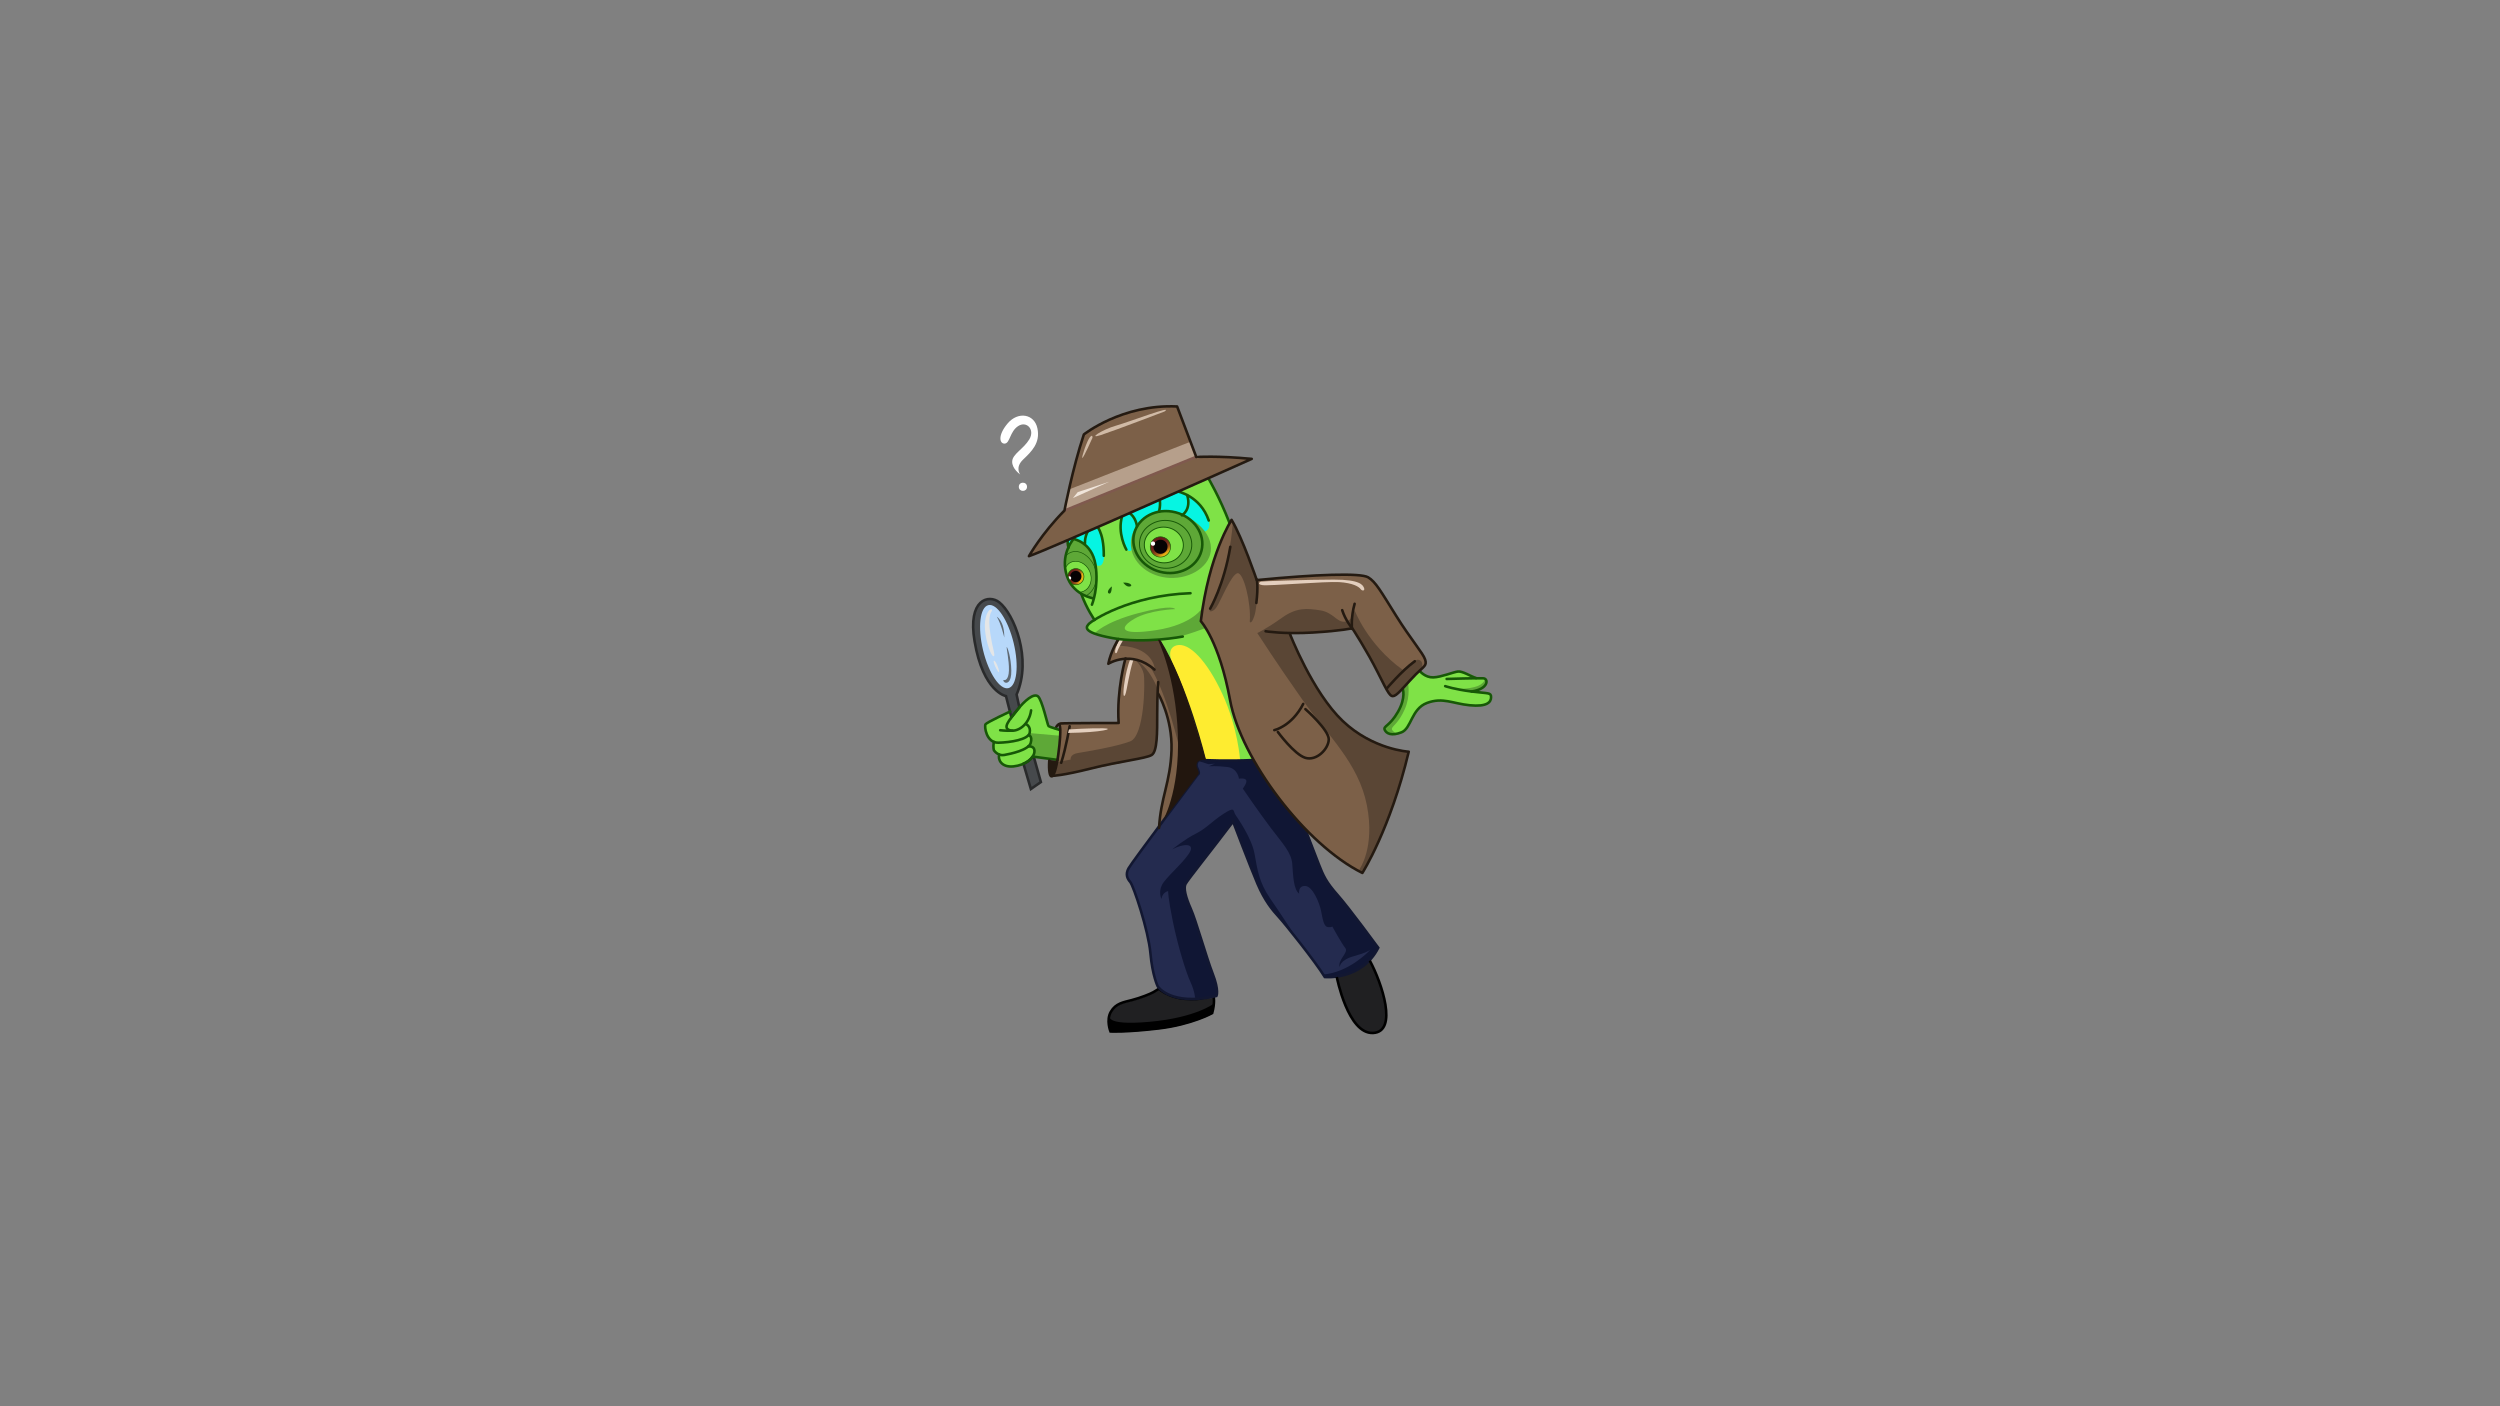 <?xml version="1.0" encoding="utf-8"?>
<!-- Generator: Adobe Illustrator 26.2.1, SVG Export Plug-In . SVG Version: 6.00 Build 0)  -->
<svg version="1.1" xmlns="http://www.w3.org/2000/svg" xmlns:xlink="http://www.w3.org/1999/xlink" x="0px" y="0px"
	 viewBox="0 0 1920 1080" style="enable-background:new 0 0 1920 1080;" xml:space="preserve">
<rect x="0" y="0" width="1920" height="1080" fill="#808080" stroke="none"/>
<style type="text/css">
	.st0{fill:#FFFFFF;}
	.st1{fill:#7FE247;}
	.st2{fill:#7C6048;}
	.st3{fill:#202022;}
	.st4{fill:none;stroke:#000000;stroke-width:2;stroke-miterlimit:10;}
	.st5{fill:#242B4F;}
	.st6{fill:#101634;}
	.st7{fill:#FEEC30;}
	.st8{fill:#5EA837;}
	.st9{fill:#06F5E2;}
	.st10{fill:#46494C;stroke:#292A2B;stroke-width:2;stroke-miterlimit:10;}
	.st11{fill:#5A4635;}
	.st12{fill:none;stroke:#241A11;stroke-width:2;stroke-linecap:round;stroke-linejoin:round;stroke-miterlimit:10;}
	.st13{fill:#D0BAA6;}
	.st14{fill:#E4CFBE;}
	.st15{fill:none;stroke:#121731;stroke-width:2;stroke-miterlimit:10;}
	.st16{fill:none;stroke:#241A11;stroke-miterlimit:10;}
	.st17{fill:none;stroke:#175807;stroke-width:2;stroke-linecap:round;stroke-linejoin:round;stroke-miterlimit:10;}
	.st18{fill:url(#SVGID_1_);stroke:#175807;stroke-width:0.5;stroke-linecap:round;stroke-linejoin:round;stroke-miterlimit:10;}
	.st19{fill:#060203;}
	
		.st20{fill:url(#SVGID_00000000936782826625642470000005295727422153610122_);stroke:#175807;stroke-width:0.5;stroke-linecap:round;stroke-linejoin:round;stroke-miterlimit:10;}
	.st21{fill:none;stroke:#175807;stroke-width:0.75;stroke-linecap:round;stroke-linejoin:round;stroke-miterlimit:10;}
	.st22{fill:none;stroke:#175807;stroke-width:0.5;stroke-linecap:round;stroke-linejoin:round;stroke-miterlimit:10;}
	.st23{fill:#175807;}
	.st24{opacity:0.56;fill:#E5D1C0;}
	.st25{fill:none;stroke:#7F594E;stroke-width:2;stroke-miterlimit:10;}
	.st26{fill:#B7D8FA;}
	.st27{fill:#22160E;}
	.st28{fill:#E4E6E7;}
	.st29{fill:#5F6972;}
	.st30{fill:#241A11;}
</style>
<g id="Capa_1">
	<g>
		<circle class="st0" cx="785.6" cy="373.85" r="3.15"/>
	</g>
	<g>
		<path class="st0" d="M783.53,364.39c0,0-4.24-5.27,2.21-11.44s13.32-12.66,11.01-23.91c-2.31-11.25-14.92-13.32-22.92-3.81
			c-8,9.51-6.02,15.86-2.07,15.44c3.95-0.42,3.77-9.27,10.21-13.46c6.45-4.19,13.04,2.68,8.57,10.17
			c-4.47,7.48-12.9,11.25-13.18,16.94C777.08,360.01,783.53,364.39,783.53,364.39z"/>
	</g>
</g>
<g id="Capa_3">
	<path class="st1" d="M1138.23,541.65c0,0-9.16,0.32-18.13-1.29c-8.97-1.61-18.84-2.97-24.26-0.06c-5.42,2.9-6,3.29-8.77,6.9
		c-2.77,3.61-4.65,15.74-15.74,16.77c-11.1,1.03-7.68-6.77-5.81-8c1.87-1.23,8.13-7.55,10.84-13.16s1.61-14.58,1.61-14.58
		l12.58-12.9c0,0,4,6.52,11.68,5.23c7.68-1.29,15.55-6,21.1-4.77c5.55,1.23,10.97,5.03,10.97,5.03s6.39-0.13,7.35,1.48
		c0.97,1.61-0.06,4.52-2.71,5.87c-2.65,1.35-6.71,2.9-6.71,2.9s9.81,0.52,11.35,1.55c1.55,1.03,2.19,3.61,1.29,5.48
		C1143.97,539.97,1138.23,541.65,1138.23,541.65z"/>
	<path class="st2" d="M971.97,484.81c0,0,13.94,2.32,36.39,0.97c22.45-1.35,30.19-3.29,30.19-3.29s11.03,16.84,19.55,33.87
		c8.52,17.03,9.68,19.16,12.77,18c3.1-1.16,10.06-10.06,16.45-16.45c6.39-6.39,8.71-6.58,7.16-11.42
		c-1.55-4.84-10.84-15.29-22.45-33.87c-11.61-18.58-15.48-25.74-21.29-29.23c-5.81-3.48-40.06-2.32-85.55,2.13
		c0,0-11.03-32.52-19.35-46.26c0,0-17.42,26.52-23.61,77.81c0,0,14.13,15.1,22.45,60.58s57.68,110.9,101.61,132.77
		c0,0,21.48-33.68,35.61-93.1c0,0-27.48-1.55-50.71-23.61c-23.23-22.06-40.65-67.16-40.65-67.16"/>
	<path class="st2" d="M817,391.97c0,0,6.84-27.74,10.06-38.45c3.23-10.71,4.65-19.35,4.65-19.35s14.06-10.58,27.87-15.23
		s25.29-5.81,34.06-6.19c8.77-0.39,10.58,0,10.58,0l14.84,37.81L817,391.97z"/>
	<path class="st3" d="M1052,737.77c9.29,17.13,21.87,54.58,2.52,55.55c-19.35,0.97-27.87-42.97-27.87-42.97s3.19-0.68,10.94-3.48
		S1052,737.77,1052,737.77z"/>
	<path class="st3" d="M932.1,766.1c0,0,1.04,4.77-1.17,12.56c0,0-15.76,8.76-41.02,11.76c-25.26,3-37.06,2.32-37.06,2.32
		s-3.48-8.61,0.29-15.1c3.77-6.48,9.48-7.26,16.16-9c6.68-1.74,14.03-4.65,16.55-6.1c2.52-1.45,4.16-2.61,4.16-2.61
		s6.97,6.58,19.84,7.74C922.71,768.84,932.1,766.1,932.1,766.1z"/>
	<path class="st4" d="M932.09,764.93c0,0,1.05,5.35-1.16,13.14c0,0-15.76,8.76-41.02,11.76c-25.26,3-37.06,2.32-37.06,2.32
		s-3.48-8.61,0.29-15.1s9.48-7.26,16.16-9c6.68-1.74,14.03-4.65,16.55-6.1c2.52-1.45,4.16-2.61,4.16-2.61s6.97,6.58,19.84,7.74
		C922.71,768.26,932.09,764.93,932.09,764.93z"/>
	<path d="M852.48,779.71c0,0-5.68,8.26,30.45,5.03c36.13-3.23,49.81-14.32,49.81-14.32l-1.29,7.68c0,0-10.39,7.29-39.94,11.48
		s-38.26,2.52-38.26,2.52S850.1,784.68,852.48,779.71z"/>
	<path class="st5" d="M962.29,583.71c-20.32,0.97-36.97,0-39.87,0c-2.9,0-4.65,2.9-2.71,6.77s0.39,4.06,0.39,4.06
		s-51.1,67.94-53.42,72.39s-1.16,7.55,1.35,10.45c2.52,2.9,13.94,37.16,15.48,54.58c1.55,17.42,5.61,25.55,5.61,25.55
		s9.87,15.48,45.1,7.35c0,0,2.13-4.06-2.9-17.03c-5.03-12.97-12.77-40.84-16.84-49.94c-4.06-9.1-5.61-15.87-4.06-18.97
		c1.55-3.1,21.48-27.87,36.58-48c0,0,13.16,34.65,18.77,47.81c5.61,13.16,11.61,20.32,16.26,25.35
		c4.65,5.03,28.06,34.26,35.42,46.26c0,0,28.06,2.9,41.03-22.45c0,0-22.26-30.39-31.16-40.45c-8.9-10.06-11.03-14.9-14.52-23.81
		c-3.48-8.9-10.26-26.52-10.26-26.52s-10.94-12.77-22.45-26.9C968.58,596.1,962.29,583.71,962.29,583.71z"/>
	<path class="st6" d="M917.95,767.16c0,0-0.4-6.09-3.64-12.9c-3.25-6.81-9.66-27.47-13.53-46.38s-3.65-23.52-3.65-23.52
		s-4.39,0.77-5.16,6.06c0,0-2.45-5.03,0.39-10.71c2.84-5.68,14.84-15.48,20.65-24c5.81-8.52-4.39-8-12.77-3.35c0,0,9.81-8,17.94-12
		s12.65-9.68,21.68-15.48c9.03-5.81,6.97-2.19,8.9,0.77c1.94,2.97,12.52,17.94,14.71,29.94s3.35,21.94,12.13,34.58
		c8.77,12.65,21.87,32.97,21.87,32.97s-12.45-16.58-17.87-21.74c-5.42-5.16-13.29-20.77-14.39-24.26
		c-1.1-3.48-18.13-46.06-18.13-46.06s-30.06,39.35-30.52,39.81s-6.39,7.1-6.77,10.39c-0.39,3.29,3.23,12.9,4.65,16.26
		c1.42,3.35,6.45,16.71,9.29,27.81c2.84,11.1,6.9,18.39,8.84,25.42c1.94,7.03,2.13,12.39,2.06,12.77s-0.39,1.16-0.39,1.16
		S928.13,767.06,917.95,767.16z"/>
	<path class="st6" d="M1028.1,688.16c-6.45-6.71-13.35-17.68-16.32-27.48s-9.03-24.26-9.03-24.26s-15.29-16.58-24.77-29.42
		s-15.81-23.68-15.81-23.68s-9.16,1.16-19.81,0.58c-10.65-0.58-20.39-0.58-21.94,0.52l7.69,2.48c3.94-0.26,4.96-0.46,4.96-0.46
		l-4.72,2.04c0,0,6.17-0.39,14.23,0.58c8.06,0.97,8.93,8.97,8.93,8.97s4.84-0.77,5.61,1.23c0.77,2-2.65,6.39-2.65,6.39
		s11.94,17.55,21.35,30c9.42,12.45,16,19.03,16.65,28.06c0.65,9.03,0.97,19.35,5.29,22.65c0,0-1.1-6.06,4.58-5.94
		c5.68,0.13,10.97,12.71,12.26,19.29c1.29,6.58,2.13,12.06,5.29,12.32c3.16,0.26,3.29-0.52,3.29-0.52s7.16,13.1,10,16.58
		c2.84,3.48-6.26,9.29-4.26,14.71c0,0-0.39-5.42,11.23-8.58c8.82-2.4,11.61-4.24,12.44-4.99c-2.31,2.49-16.74,17.24-35.99,19.18
		l0.77,1.55c0,0,7.1,1.94,20.84-2.9s20.52-19.35,20.52-19.35S1034.55,694.87,1028.1,688.16z"/>
	<path class="st2" d="M814.42,554.48c0,0,0.1,20.13-3.39,30.58c-3.48,10.45-3.48,10.45-3.48,10.45s8.71,0.1,21.87-2.9
		c13.16-3,47.13-9.58,51-10.94s7.65-5.52,8.23-14.42c0.58-8.9,0.48-36.97,0.48-36.97s13.84,23.61,9.97,54
		c-3.87,30.39-7.65,38.42-8.13,41.9c-0.48,3.48-0.97,7.84-0.97,7.84l29.97-38.32c0,0,0.32-4.06-0.65-7.65
		c-0.97-3.58,5.52-4.45,5.52-4.45s-10.35-35.81-17.03-55.45c-6.68-19.65-17.42-36.29-17.42-36.29s-15.68,0.48-23.13,0.1
		s-9.29-0.48-9.29-0.48s-3.68,7.94-5.23,12c-1.55,4.06-1.84,6.48-1.84,6.48s4.65-1.84,8.32-3c3.68-1.16,5.42-1.06,5.42-1.06
		s-4.65,15.58-5.52,30c-0.87,14.42-0.48,19.84-0.48,19.84S827.29,554.29,814.42,554.48z"/>
	<path class="st1" d="M926.52,482.79c0,0-17.12,8.88-49.26,8.7s-42.57-6.13-42.57-10.07c0,0-0.46-1.01,2.2-3.02
		c2.66-2.01,3.39-2.56,3.39-2.56s-6.78-10.9-9.7-19.32c0,0-7.23-3.75-10.71-13.09c-3.48-9.34-2.2-15.56-1.28-17.85
		c0.92-2.29,1.83-5.13,1.83-5.13l-0.18-5.68l108.04-47.06l16.21,33.69c0,0-17.4,29.94-22.16,75.35
		C922.31,476.75,924.51,479.77,926.52,482.79z"/>
	<path class="st1" d="M962.99,583.84l-37.12,0.09c0,0-6.86-27.35-14.4-47.4c-7.54-20.06-20.66-45.6-20.66-45.6s5.66-0.94,17.4-3.43
		c11.74-2.49,17.23-5.49,17.23-5.49s10.2,17.57,15,35.75c4.8,18.17,2.91,20.4,9.6,39.69S962.99,583.84,962.99,583.84z"/>
	<path class="st7" d="M925.58,583.75c0,0-5.55-25.6-13-44.02c-7.45-18.42-11.92-29.66-11.92-29.66s-6.09-12.19,3.12-14.49
		c9.21-2.3,22.89,11.24,34.94,37.25c12.05,26.01,13.68,51.06,13.68,51.06L925.58,583.75z"/>
	<path class="st8" d="M923.67,466.56c0,0-7.33,13.04-35.77,17.39s-28.44-1.86-16.77-8.69c11.67-6.83,31.36-7.45,31.36-7.45
		s-0.99-4.1-27.88,2.98c-26.89,7.08-33.97,15.65-33.97,15.65s7.51,5.34,32.6,5.65c25.09,0.31,39.12-5.03,44.15-6.71
		c5.03-1.68,8.57-3.17,8.57-3.17l-3.29-4.66L923.67,466.56z"/>
	<path class="st9" d="M848,425.1c0,0,0.39,8.81-3.48,9.39s-3.39-4.26-6.19-9.87c-2.81-5.61-10.55-9.97-10.55-9.97l-3.68-0.39
		l0.77-1.65l18.29-7.94C843.16,404.68,847.81,411.55,848,425.1z"/>
	<path class="st9" d="M870.55,420.23c0,0-0.13,1.81-2.06,2.71s-3.48-0.26-6.32-7.87c-2.84-7.61-2.06-17.55,1.68-19.87
		c3.74-2.32,40.84-17.42,40.84-17.42s11.16,1.81,18.19,11.74c7.03,9.94,6.9,15.35,4.32,17.55s-5.29,2.06-7.68-1.74
		c-2.39-3.81-10.13-12.96-25.87-12.52c-13.68,0.39-20.58,10-21.94,14.45C870.35,411.71,869.84,415.58,870.55,420.23z"/>
	<polygon class="st9" points="824.48,413.91 820.51,420.14 819.42,415.46 825.04,412.93 	"/>
	<path class="st1" d="M814.11,560.52c0,0,0,7.22-0.83,13.67c-0.83,6.45-1.18,9.23-1.18,9.23l-18.66-2.43c0,0-2.64,4.86-11.66,7.01
		c-9.02,2.15-12.56-0.35-13.74-3.61c-1.18-3.26-0.69-4.37-0.69-4.37l-0.62-0.83c0,0-2.78-2.15-3.4-3.12s-0.21-4.86-0.21-5.48
		s0-0.62,0-0.62s-2.64-1.46-4.23-4.23c-1.6-2.78-2.36-6.73-2.36-7.7c0-0.97,0.83-2.08,1.6-2.57c0.76-0.49,18.73-9.3,18.73-9.3
		l0.14,3.82c0,0,8.67-10.55,13.18-13.88c4.51-3.33,6.66-1.8,7.56-0.9c0.9,0.9,3.4,8.6,4.44,11.66c1.04,3.05,2.98,10.69,2.98,10.69
		L814.11,560.52z"/>
	<path class="st10" d="M776.73,550.86l-4.12-16.22c0,0-17.52-3.19-24.13-42.1c-5.52-32.5,10.97-36.22,18.9-30
		c11.39,8.94,25.42,43.61,13.35,70.84l2.13,9.87L776.73,550.86z"/>
	<path class="st10" d="M786.03,586.61l5.68,19.35l7.68-5.35l-5.48-19.48l-0.84-0.06C793.06,581.06,791.32,584.29,786.03,586.61z"/>
	<path class="st8" d="M1116.98,528.6c0,0,7.16,1.16,15.34-0.92c8.18-2.08,7.98-6.39,7.98-6.39s2.47,0.77,1.45,3.39
		s-7.69,5.42-7.69,5.42l-2.27,0.68l-1.45,0.1L1116.98,528.6z"/>
	<path class="st8" d="M1073,563.52c0,0-4.52-2.06-4-4.06s5.16-4.13,9.87-14.77s2.39-20.45,2.39-20.45l-3.94,4.65
		c0,0,1.61,7.61-1.74,14.19c-3.35,6.58-8.77,12.65-11.03,14.77s-0.77,5.23,3.1,5.87C1071.52,564.35,1073,563.52,1073,563.52z"/>
	<path class="st8" d="M791.19,563.04l23.24,2.03l-2.33,18.35l-19.03-2.35c0,0,1.18-2.19,1.32-4.42c0.15-2.23-1.65-3.44-2.56-3.44
		s-2.03,0.05-2.03,0.05s1.69-1.35,2.18-4.65c0.48-3.29-1.79-4.11-1.79-4.11L791.19,563.04z"/>
	<path class="st11" d="M807.65,595.42c0,0,0.87-0.29,2.32-3.19c1.45-2.9,1.35-6.87,1.35-6.87l10.94-2.03c0,0-0.87-3.97,5.61-5.03
		s28.94-4.74,40.06-8.9c11.13-4.16,11.61-45.77,10.45-51.77c-1.16-6-6.68-11.03-6.68-11.03s9.97,3.87,17.71,23.23
		c0,0-0.97,14.03-0.58,25.55c0.39,11.52-1.06,19.84-2.23,21.58c-1.16,1.74-2.32,3.19-3.68,3.77c-1.35,0.58-57,11.61-63.39,13.65
		C813.16,596.39,807.65,595.42,807.65,595.42z"/>
	<path class="st8" d="M829.26,454.94c0,0,7.1-1.03,8.65-8.58c1.55-7.55-5.87-15.81-12-15.23c-6.13,0.58-7.68,5.23-7.68,5.23
		s-0.65-6.06,0.77-11.61c1.42-5.55,5.74-10.97,5.74-10.97s11.1,3.1,15.29,14.26c4.19,11.16,0.97,28.9,0.84,29.48
		c-0.13,0.58-0.77,2.19-0.77,2.19S835.39,458.87,829.26,454.94z"/>
	<path class="st8" d="M874.74,402.03c0,0-7.81,6.77-5.94,19.03s14.47,22.06,29.29,22.77c17.42,0.84,32.06-9.87,31.94-22.77
		c-0.16-15.91-19.87-28.13-34.97-28.19S874.74,402.03,874.74,402.03z"/>
	<path class="st11" d="M946.75,401.34c0,0-1.51,35.64-17.82,68.02c0,0,2.51,1.26,5.52-3.26s11.04-24.6,15.81-25.85
		c4.77-1.26,10.79,23.34,9.54,37.15c0,0,1,3.01,3.51-4.27c2.51-7.28,2.51-26.61,2.51-26.61S955.29,415.9,946.75,401.34z"/>
	<path class="st11" d="M1043.97,667.71c0,0,12.19-16.45,5.81-49.16c-6.39-32.71-30.19-53.81-49.74-81.48
		c-19.55-27.68-34.45-50.9-34.45-50.9s7.16-3.29,18.77-11.61c11.61-8.32,19.55-7.35,29.61-5.81c10.06,1.55,12.77,9.48,18.97,8.71
		c6.19-0.77,7.35-8.9,7.35-8.9s9.68,26.13,36.97,45.87c0,0,8.13-7.74,11.61-7.74s5.03,4.65,1.35,8.52
		c-3.68,3.87-16.26,18.77-19.55,19.35c-3.29,0.58-5.03-4.06-6.39-6.77c-1.35-2.71-16.06-32.71-25.16-44.9c0,0-15.48,2.9-31.16,3.29
		c-15.68,0.39-17.03-0.19-17.03-0.19s14.52,41.61,34.65,62.13c20.13,20.52,41.23,26.71,55.94,29.23c0,0-6.97,31.16-17.81,56.9
		c-10.84,25.74-18,35.61-18,35.61L1043.97,667.71z"/>
	<path class="st12" d="M821.48,557.77c0,0-2.61,15.87-6.48,28.06"/>
	<path class="st11" d="M905.97,575.19c0,0-9.77-42.77-22.94-63.48l3.77,1.65c0,0-1.45-18.1-30.68-17.42l2.32-4.65
		c0,0,16.06,0.19,20.32,0.29c4.26,0.1,11.42-0.29,11.42-0.29s8.81,21,13.55,43.06S905.97,575.19,905.97,575.19z"/>
	<polygon class="st0" points="824,382.52 851.97,369.94 827.68,377.97 	"/>
	<path class="st13" d="M839,336.26c0,0-6.77,15.29-7.74,15.48c-0.97,0.19,3.48-13.26,5.81-15.97
		C839.39,333.06,839,336.26,839,336.26z"/>
	<path class="st13" d="M894.35,316.03c0,0-37.16,14.23-48.87,18.1c-10.61,3.51,0.58-4.06,11.71-7.26S902.1,310.61,894.35,316.03z"/>
</g>
<g id="Capa_4">
	<path class="st14" d="M862.81,491.19c0,0-4.06,6.77-4.74,9.29c-0.68,2.52-4.26,1.74,1.65-9.1L862.81,491.19z"/>
	<path class="st14" d="M868.13,506.1c0,0-2.32,4.74-4.26,16.26c-1.94,11.52-0.87,14.03,0.39,10.94c1.26-3.1,2.81-16.35,6.19-26.61
		L868.13,506.1z"/>
	<path class="st14" d="M821,560.19c0,0,16.16-1.06,26.13-0.87c9.97,0.19-0.87,3.19-26.9,3.58L821,560.19z"/>
	<path class="st14" d="M968.23,446.68c0.9-0.26,35.61-1.55,56.13-1.55c20.52,0,22.32,4.26,23.23,6.45c0.9,2.19-1.42,2.58-2.71,0.77
		c-1.29-1.81-6.06-4.65-16.39-5.29c-10.32-0.65-54.06,3.1-58.97,2.32C964.61,448.61,968.23,446.68,968.23,446.68z"/>
</g>
<g id="Personaje">
	<path class="st15" d="M1002.55,637.13c0,0,6.77,17.61,10.26,26.52c3.48,8.9,5.61,13.74,14.52,23.81
		c8.9,10.06,31.16,40.45,31.16,40.45c-12.97,25.35-41.03,22.45-41.03,22.45c-7.35-12-30.77-41.23-35.42-46.26
		c-4.65-5.03-10.65-12.19-16.26-25.35c-5.61-13.16-18.77-47.81-18.77-47.81c-15.1,20.13-35.03,44.9-36.58,48
		c-1.55,3.1,0,9.87,4.06,18.97c4.06,9.1,11.81,36.97,16.84,49.94c5.03,12.97,2.9,17.03,2.9,17.03c-35.23,8.13-45.1-7.35-45.1-7.35
		s-4.06-8.13-5.61-25.55c-1.55-17.42-12.97-51.68-15.48-54.58c-2.52-2.9-3.68-6-1.35-10.45s53.42-72.39,53.42-72.39
		s1.55-0.19-0.39-4.06s-0.19-6.77,2.71-6.77c2.9,0,19.55,0.97,39.87,0"/>
	
		<ellipse transform="matrix(0.079 -0.997 0.997 0.079 406.074 1276.19)" class="st1" cx="893.38" cy="418.43" rx="13.71" ry="15"/>
	<path class="st12" d="M858.94,490.81c0,0-5.81,9.1-7.74,18.97c0,0,17.61-11.23,35.42,4.45"/>
	<path class="st12" d="M864.35,505.71c0,0-6.97,24.19-5.23,49.55c0,0-41.81,0-44.52,0.39c-2.71,0.39-3.87,3.68-3.87,3.68"/>
	<path class="st12" d="M808.35,595.84c0,0,7.74-0.13,29.68-5.68c21.94-5.55,42.06-7.61,46.45-10.32c4.39-2.71,4.26-17.29,4.26-32
		c0-14.71,0.77-24,0.77-24"/>
	<path class="st12" d="M889.52,532.74c0,0,10.97,18.84,10.19,43.35c-0.77,24.52-8.39,36.77-9.55,59.74"/>
	<path class="st16" d="M925.77,583.71c0,0-13.81-57.42-35.1-92.13"/>
	<path class="st17" d="M908.35,488.87c0,0-29.29,5.68-54.06,1.16c-24.77-4.52-19.74-9.03-17.81-11.1s30.84-21.68,77.81-23.35"/>
	<path class="st17" d="M840.61,476.1c0,0-6.06-8.52-10.19-20"/>
	<path class="st17" d="M820.42,412.03c0,0-1.16,3.97,0.19,8.61"/>
	<g>
		
			<linearGradient id="SVGID_1_" gradientUnits="userSpaceOnUse" x1="8481.208" y1="-34.649" x2="8481.208" y2="-50.276" gradientTransform="matrix(-0.844 0.537 0.537 0.844 8068.847 -4098.119)">
			<stop  offset="0" style="stop-color:#E8AF15"/>
			<stop  offset="0.038" style="stop-color:#D69A16"/>
			<stop  offset="0.112" style="stop-color:#B87817"/>
			<stop  offset="0.193" style="stop-color:#9E5B18"/>
			<stop  offset="0.283" style="stop-color:#8A4319"/>
			<stop  offset="0.385" style="stop-color:#7A3119"/>
			<stop  offset="0.506" style="stop-color:#6E241A"/>
			<stop  offset="0.664" style="stop-color:#681C1A"/>
			<stop  offset="1" style="stop-color:#661A1A"/>
		</linearGradient>
		<circle class="st18" cx="891.19" cy="420.05" r="7.81"/>
	</g>
	<circle class="st19" cx="891.24" cy="419.91" r="5.42"/>
	<circle class="st0" cx="885.48" cy="417.48" r="1.66"/>
	<g>
		
			<linearGradient id="SVGID_00000094604927000964253940000004253767827196016033_" gradientUnits="userSpaceOnUse" x1="8470.303" y1="-179.65" x2="8470.303" y2="-192.118" gradientTransform="matrix(-0.366 0.931 0.931 0.366 4096.425 -7372.896)">
			<stop  offset="0" style="stop-color:#E8AF15"/>
			<stop  offset="0.038" style="stop-color:#D69A16"/>
			<stop  offset="0.112" style="stop-color:#B87817"/>
			<stop  offset="0.193" style="stop-color:#9E5B18"/>
			<stop  offset="0.283" style="stop-color:#8A4319"/>
			<stop  offset="0.385" style="stop-color:#7A3119"/>
			<stop  offset="0.506" style="stop-color:#6E241A"/>
			<stop  offset="0.664" style="stop-color:#681C1A"/>
			<stop  offset="1" style="stop-color:#661A1A"/>
		</linearGradient>
		
			<circle style="fill:url(#SVGID_00000094604927000964253940000004253767827196016033_);stroke:#175807;stroke-width:0.5;stroke-linecap:round;stroke-linejoin:round;stroke-miterlimit:10;" cx="826.25" cy="442.89" r="6.23"/>
	</g>
	<circle class="st19" cx="826.22" cy="442.78" r="4.32"/>
	<circle class="st0" cx="821.37" cy="443.92" r="1.32"/>
	
		<ellipse transform="matrix(0.079 -0.997 0.997 0.079 406.074 1276.19)" class="st21" cx="893.38" cy="418.43" rx="13.71" ry="15"/>
	
		<ellipse transform="matrix(0.079 -0.997 0.997 0.079 407.827 1277.09)" class="st21" cx="894.74" cy="417.94" rx="18.37" ry="20.1"/>
	
		<ellipse transform="matrix(0.249 -0.969 0.969 0.249 269.96 1181.315)" class="st17" cx="896.54" cy="416.62" rx="23.58" ry="26.66"/>
	<path class="st17" d="M865.03,422.1c0,0-7.35-12.68-3.1-26.23"/>
	<path class="st17" d="M904.32,377.39c0,0,17.52,3.29,24,22.35"/>
	<path class="st17" d="M907.71,395.77c0,0,7.45-4.26,4.06-15.48"/>
	<path class="st17" d="M890.1,393.06c0,0,1.55-5.61,0.39-10.06"/>
	<path class="st17" d="M873.16,404.1c0,0-0.58-7.06-6.58-10.74"/>
	<path class="st17" d="M833.29,417.16c0,0-0.68-6.68,4.65-12.68"/>
	<path class="st17" d="M841.32,402.65c0,0,6.58,5.03,6.39,24.19"/>
	<path class="st21" d="M825.55,409.23c0,0-0.58,2.42,0.1,4.65"/>
	<path class="st17" d="M838.61,464.39c0,0,5.52-13.35,2.71-30.77c-2.81-17.42-16.84-19.65-16.84-19.65s-9.39,10.35-5.9,25.55
		c3.48,15.19,16.26,18.87,20.61,19.94"/>
	<path class="st22" d="M818.03,436.55c1-1.92,2.32-3.81,4.33-4.7c5.29-2.34,11.79,0.73,14.51,6.87c2.72,6.14,0.63,13.01-4.66,15.36
		c-0.96,0.42-1.95,0.67-2.96,0.75"/>
	<path class="st22" d="M818.42,427c7.1-7.61,17.82-1.53,21.78,7.41c4.01,9.05,1.24,19.13-6.14,23.16"/>
	<path class="st23" d="M853.9,450.35c0,0,0,5.81-1.94,5.52C850.03,455.58,850.61,452.87,853.9,450.35z"/>
	<path class="st23" d="M862.61,447.45c0,0,2.32,3.58,5.13,3C870.55,449.87,867.74,447.06,862.61,447.45z"/>
	<path class="st17" d="M927.97,367.19c0,0,8.65,14.58,16.26,34.32"/>
	<path class="st2" d="M817,391.97c0,0-10.58,10.84-15.87,18.97s-10.19,15.87-10.19,15.87s85.68-35.61,117.29-50.19
		c31.61-14.58,53.1-24.19,53.1-24.19s-27.81-0.71-32.19-1.23c-4.39-0.52-10.58-0.32-10.58-0.32L817,391.97z"/>
	<polygon class="st24" points="821.52,375.71 914.42,339.19 919.06,350.55 816.74,392.48 	"/>
	<line class="st25" x1="817.52" y1="392.1" x2="918.55" y2="350.87"/>
	<path class="st12" d="M961.32,352.42c0,0-157.16,70.26-171.1,74.71c0,0,9.68-17.23,27.29-35.03c0,0,6.19-32.32,14.9-58.45
		c0,0,29.42-23.42,71.61-21.48l14.71,38.81C918.74,350.97,934.81,349.9,961.32,352.42z"/>
	<path class="st17" d="M1077.26,528.87c0,0,2.71,6.71-3.61,17.81c-6.32,11.1-11.48,10.84-10.19,13.81c1.29,2.97,5.29,4.9,12.9,1.94
		c7.61-2.97,7.48-18.06,19.61-22.58c12.13-4.52,19.61,0.52,32.9,1.81c13.29,1.29,16.26-2.45,16.26-6.19s-1.68-2.71-14.97-4.39
		c-13.29-1.68-20.26-4.13-20.26-4.13"/>
	<path class="st17" d="M1090.37,515.34c0,0,4.06,5.08,10.35,4.89c6.29-0.19,15.44-4.11,19.02-4.5c3.58-0.39,9.82,3.73,13.94,5.03"/>
	<path class="st17" d="M1111.03,521.44c0,0,24.29-0.77,28.26-0.48c3.97,0.29,4.05,8.18-9.13,10.11"/>
	<path class="st17" d="M814.04,560.65c0,0-8.09-2.38-8.77-2.99c-0.68-0.61-4.96-20.39-8.15-22.9s-10.13,3.13-16.24,10.94
		c-6.12,7.82-10.94,13.18-5.5,15.09c5.44,1.9,14.95-3.6,16.51-15.22"/>
	
		<ellipse transform="matrix(0.972 -0.235 0.235 0.972 -95.225 194.025)" class="st26" cx="766.72" cy="496.68" rx="12.07" ry="32.79"/>
	<line class="st17" x1="812.29" y1="583.61" x2="793.52" y2="581.1"/>
	<path class="st17" d="M787.81,556.03c0,0,4.06,1.69,3,6.82s-14.76,7.35-24.1,7.55c-9.34,0.19-10.89-12.68-9.82-14.18
		s18.97-9.82,18.97-9.82"/>
	<path class="st17" d="M790.13,564.65c0,0,2.95,0.53,1.45,5.95c-1.5,5.42-15.39,8.37-20.37,9.24c-4.98,0.87-7.89-3.63-7.89-3.63
		s-0.82-2.61-0.05-6.44"/>
	<path class="st17" d="M789.65,573.31c0,0,5.08-0.92,4.79,3.97c-0.29,4.89-6.73,10.35-16.16,11.32c-9.44,0.97-12.1-5.66-10.84-9"/>
	<path class="st17" d="M768.16,560.82c0,0,4.6,0.58,9.44,0.34"/>
	<path class="st12" d="M929.39,467.45c0,0,10.58-18.06,15.48-47.48"/>
	<path class="st12" d="M978.68,560.74c0,0,13.29-2.84,22.19-20.13"/>
	<path class="st12" d="M981.39,562.16c0,0,12.65,17.29,21.16,19.87c8.52,2.58,17.68-6.71,17.94-14.06
		c0.26-7.35-17.94-23.35-17.94-23.35"/>
	<path class="st12" d="M1038.29,482.94c0,0-0.9-8.77,2.06-19.23"/>
	<path class="st12" d="M1038.03,482.03c0,0-4.77-5.81-7.23-13.42"/>
	<path class="st12" d="M1065.39,528.35c0,0,10.71-12.77,21.16-20.52"/>
	<path class="st12" d="M965.26,445.13c0,0,1.16,5.29-0.39,17.94"/>
	<path class="st27" d="M892.61,631.13c0,0,13.55-21.87,12-66.77c-1.55-44.9-15.29-72.97-15.29-72.97l1.16-0.19
		c0,0,10.52,17.03,18,37.16c7.48,20.13,17.55,55.23,17.55,55.23s-4.06-0.26-5.68,0.97c-1.61,1.23-1.81,3.74-0.84,5.61
		c0.97,1.87,1.35,3.74,0.84,4.39C919.84,595.19,892.61,631.13,892.61,631.13z"/>
	<path class="st28" d="M761.39,469.81c0,0-2.9,3.19-0.87,16.55c2.03,13.35,4.26,17.32,2.52,17.61c-1.74,0.29-5.81-10.65-6.58-20.42
		c-0.77-9.77,2.52-14.9,4.06-15.39C762.06,467.68,762.26,468.26,761.39,469.81z"/>
	<path class="st28" d="M766.36,515.5c0,0-2.13-3.13-3-6.17c-0.88-3.04,0.79-2.54,2.5,1.54C767.57,514.96,767.82,517.46,766.36,515.5
		z"/>
	<path class="st29" d="M771.57,522.3c0,0,3.04,0.17,3.29-7.42s-2.25-18.34-1.63-17.93c0.63,0.42,3.25,7.92,3.46,17.97
		c0.21,10.05-4.04,10.09-5.29,9C770.15,522.84,770.32,521.96,771.57,522.3z"/>
	<path class="st29" d="M771.28,489.61c0,0-2.46-10.67-5.75-16.01C765.53,473.61,771.49,476.94,771.28,489.61z"/>
	<path class="st12" d="M813.39,556.35c0,0,2.45,0.39-0.65,23.23c-3.1,22.84-7.94,20.13-6.9,4.65"/>
	<path class="st30" d="M805.45,583.52l6.71,1.1c0,0-2.39,12-4.71,11.74S805.45,583.52,805.45,583.52z"/>
	<path class="st12" d="M971.97,484.81c0,0,13.94,2.32,36.39,0.97c22.45-1.35,30.19-3.29,30.19-3.29s11.03,16.84,19.55,33.87
		c8.52,17.03,9.68,19.16,12.77,18c3.1-1.16,10.06-10.06,16.45-16.45c6.39-6.39,8.71-6.58,7.16-11.42
		c-1.55-4.84-10.84-15.29-22.45-33.87c-11.61-18.58-15.48-25.74-21.29-29.23c-5.81-3.48-40.06-2.32-85.55,2.13
		c0,0-11.03-32.52-19.35-46.26c0,0-17.42,26.52-23.61,77.81c0,0,14.13,15.1,22.45,60.58s57.68,110.9,101.61,132.77
		c0,0,21.48-33.68,35.61-93.1c0,0-27.48-1.55-50.71-23.61c-23.23-22.06-40.65-67.16-40.65-67.16"/>
	<path class="st4" d="M1026.65,750.35c0,0,8.52,43.94,27.87,42.97c19.35-0.97,6.77-38.42-2.52-55.55"/>
</g>
</svg>
